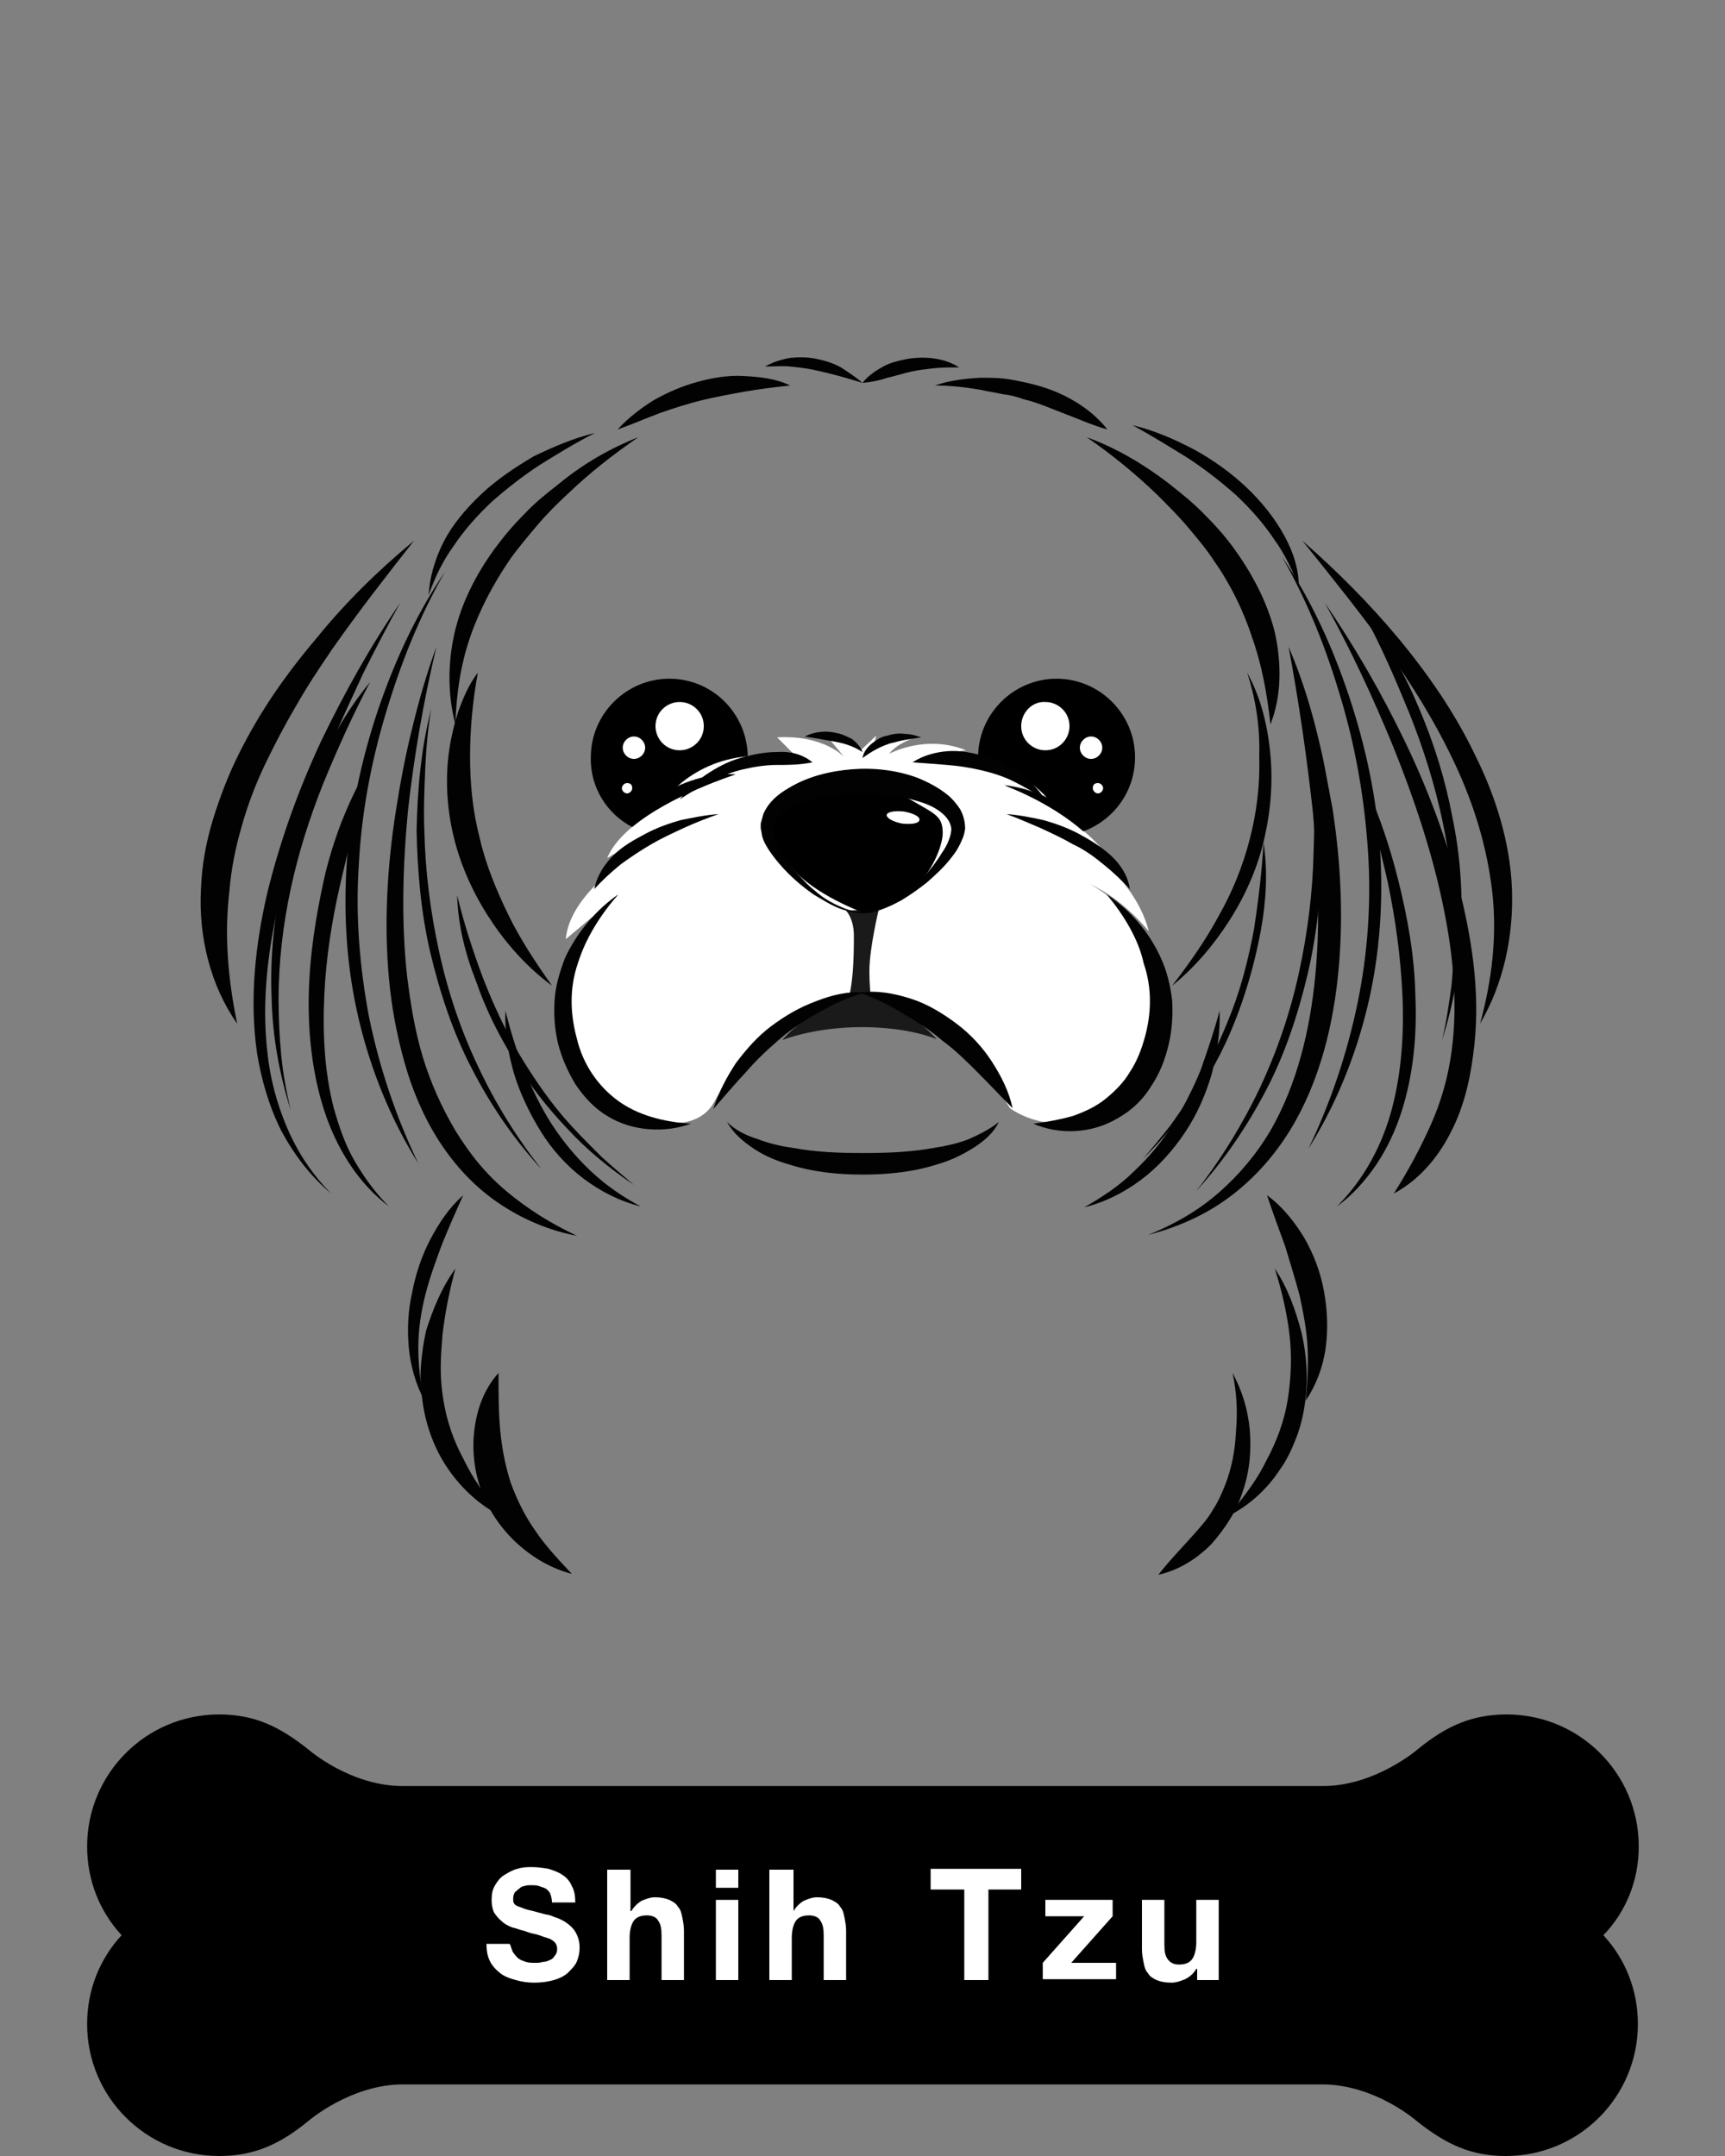 <?xml version="1.0" encoding="utf-8"?>
<!-- Generator: Adobe Illustrator 24.0.2, SVG Export Plug-In . SVG Version: 6.00 Build 0)  -->
<svg version="1.1" id="Layer_1" xmlns="http://www.w3.org/2000/svg" xmlns:xlink="http://www.w3.org/1999/xlink" x="0px" y="0px"
	 viewBox="0 0 200 250" style="enable-background:new 0 0 200 250;" xml:space="preserve">
<rect x="0" y="0" width="200" height="250" fill="#808080" stroke="none"/>
<style type="text/css">
	.st0{fill:#FFFFFF;}
	.st1{fill:#020202;}
	.st2{fill:#1A1A1A;}
</style>
<path class="st0" d="M125.9,129.6c-4.9,1.9-8.8-1.1-8.8-1.1s-8-13.4-17.1-13.4s-15.6,9.7-17.1,12.5c-1.4,2.8-4.5,2.6-4.5,2.6
	c-20.5-3.4-9.7-23.9-9.7-23.9l-3.1,2.6c0.6-6.8,11.9-12.2,11.9-12.2c-3.7,0.6-7.1,2.8-7.1,2.8c2.3-5.7,14.8-9.7,14.8-9.7
	c-3.4-0.3-6.8,1.4-6.8,1.4c6.8-6,14.7-2.7,14.7-2.7l-3-3c5.5-0.3,7.8,2.3,7.8,2.3l-2-2.4c0,0,2.4,0,4,1.5l1.7-1.6l-0.4,1.5
	c0,0,1.9-1.5,4.7-1.2c0,0-1.9,0.6-2.8,1.8c0,0,4.2-2.3,8.9-0.4l-3.3,0.5c0,0,7.7-0.5,12.6,4.9c0,0-2.1-1.1-4.9-1.4
	c0,0,7.3,2.6,11.5,7.6l-5.4-2.5c0,0,8.8,4.4,10.7,11.9c0,0-3-3.8-6.9-5.5c0,0,8.5,3.9,7.6,14.3C133.2,127.3,127.4,129,125.9,129.6z"
	/>
<path class="st1" d="M50,82.2c-0.4,2.3-0.6,4.7-0.7,7c-0.1,2.4-0.2,4.7-0.1,7.1c0.1,4.7,0.7,9.4,1.7,14s2.5,9.1,4.5,13.3
	c2,4.3,4.5,8.3,7.4,12l0,0l0,0c-3.2-3.5-5.9-7.4-8.1-11.7c-2.2-4.2-3.7-8.8-4.8-13.4c-1.1-4.7-1.5-9.4-1.6-14.2
	C48.4,91.6,48.8,86.8,50,82.2L50,82.2L50,82.2z"/>
<path class="st1" d="M51.6,66.3c-3,5.2-5.2,10.8-6.9,16.5s-2.8,11.6-3.1,17.5c-0.4,5.9,0.1,11.9,1.2,17.7c1.2,5.8,3.1,11.5,5.7,16.9
	l0,0l0,0c-3.2-5.1-5.5-10.8-6.9-16.7c-1.4-5.9-1.8-12-1.4-18.1c0.4-6,1.7-12,3.6-17.7C45.7,76.8,48.2,71.3,51.6,66.3L51.6,66.3
	L51.6,66.3z"/>
<path class="st1" d="M42.9,79.1c-2,3.8-3.8,7.8-5.4,11.7c-1.6,4-2.9,8.1-3.8,12.3c-0.9,4.2-1.4,8.5-1.4,12.8c0,2.1,0.1,4.3,0.3,6.4
	s0.6,4.3,1.1,6.4l0,0l0,0c-1.3-4.1-2.1-8.5-2.2-12.8c-0.2-4.4,0.2-8.7,1-13s2.1-8.5,3.8-12.5C38,86.3,40.1,82.5,42.9,79.1L42.9,79.1
	L42.9,79.1z"/>
<path class="st1" d="M53,103.8c0.8,3.3,1.8,6.4,3,9.6c1.2,3.1,2.6,6.1,4.3,9c1.7,2.8,3.6,5.6,5.9,8.1c1.1,1.2,2.3,2.4,3.5,3.6
	c1.2,1.1,2.5,2.2,3.8,3.3l0,0l0,0c-2.8-1.9-5.4-4-7.7-6.5c-2.3-2.4-4.4-5.1-6.2-8s-3.3-5.9-4.4-9.1C53.9,110.5,53.1,107.2,53,103.8
	L53,103.8L53,103.8z"/>
<path class="st1" d="M151.5,84.7c1.2,4.6,1.6,9.4,1.7,14.1c0,4.8-0.5,9.5-1.6,14.2c-1.1,4.6-2.6,9.2-4.8,13.4s-4.9,8.2-8.1,11.7l0,0
	l0,0c2.9-3.7,5.4-7.8,7.4-12c2-4.3,3.5-8.7,4.5-13.3c1-4.6,1.6-9.3,1.7-14c0.1-2.4,0.1-4.7-0.1-7.1C152.1,89.4,151.9,87,151.5,84.7
	L151.5,84.7L151.5,84.7z"/>
<path class="st1" d="M148.6,64.5c3.4,5,5.9,10.5,7.8,16.2c1.9,5.7,3.2,11.7,3.6,17.7c0.4,6,0,12.2-1.4,18.1s-3.7,11.6-6.9,16.7l0,0
	l0,0c2.6-5.4,4.5-11.1,5.7-16.9c1.2-5.8,1.6-11.8,1.2-17.7c-0.4-5.9-1.4-11.8-3.1-17.5C153.8,75.3,151.6,69.7,148.6,64.5L148.6,64.5
	L148.6,64.5z"/>
<path class="st1" d="M158,71c2.8,3.4,4.9,7.2,6.6,11.3c1.7,4,3,8.2,3.8,12.5c0.9,4.3,1.2,8.7,1,13c-0.1,4.4-0.9,8.7-2.2,12.8l0,0
	l0,0c0.5-2.1,0.8-4.2,1.1-6.4c0.2-2.1,0.3-4.3,0.3-6.4c0-4.3-0.5-8.6-1.4-12.8c-0.9-4.2-2.2-8.3-3.8-12.3
	C161.8,78.8,160.1,74.8,158,71L158,71L158,71z"/>
<path class="st1" d="M146.5,97.7c0.5,3.3,0.3,6.8-0.3,10.1c-0.6,3.3-1.5,6.6-2.7,9.8s-2.7,6.2-4.6,9c-1.8,2.8-4,5.4-6.4,7.8l0,0l0,0
	c1.1-1.3,2.2-2.6,3.2-3.9c1-1.4,1.9-2.7,2.8-4.2c1.7-2.9,3.1-5.9,4.3-9c1.2-3.1,2-6.4,2.6-9.6C145.9,104.4,146.3,101.1,146.5,97.7
	L146.5,97.7L146.5,97.7z"/>
<path class="st2" d="M99.9,115c0,0-6,1.9-9.2,5.6c0,0,3.7-1.5,9.2-1.5c5.6,0,8.7,1.4,8.7,1.4S104.6,116,99.9,115z"/>
<path class="st2" d="M101.2,117.3c0,0-0.4-2-0.4-4.7s1.1-7.2,1.1-7.2l-3.8,0.2c0,0,0.9,0.9,0.9,2.9s0,7.2-1.3,8.8L101.2,117.3z"/>
<path d="M109.3,96.6c0-2-0.9-2.2-3.6-3.8c-2.7-1.6-7.2-2-12.8-0.7c-5.6,1.3-3.6,5.4-1.1,8.5s8.2,5.2,8.2,5.2
	C106.8,105,109.3,98.6,109.3,96.6z"/>
<path class="st0" d="M106.6,95.1c-0.1,0.4-0.9,0.5-2,0.4c-1-0.2-1.8-0.6-1.8-1c0.1-0.4,1-0.5,2-0.4
	C105.9,94.3,106.7,94.7,106.6,95.1z"/>
<g>
	<path class="st1" d="M53.7,138.6c-0.9,2-1.7,3.8-2.5,5.8c-0.7,1.9-1.4,3.8-1.9,5.8s-0.8,4-0.8,6s0.2,4.1,0.7,6.2l0,0l0,0
		c-1-1.9-1.6-4-1.8-6.1c-0.2-2.2-0.1-4.3,0.4-6.5c0.4-2.1,1.1-4.2,2.1-6.1C50.9,141.8,52.1,140,53.7,138.6L53.7,138.6L53.7,138.6z"
		/>
	<path class="st1" d="M52.8,147.1c-0.7,2.6-1.2,5.1-1.5,7.7c-0.1,1.3-0.2,2.5-0.2,3.8s0.1,2.5,0.3,3.7c0.4,2.5,1.2,4.8,2.4,7
		c1.1,2.3,2.6,4.3,4.3,6.5l0,0l0,0c-2.4-1.2-4.5-3.1-6.1-5.4c-1.6-2.3-2.6-5-3-7.8c-0.2-1.4-0.3-2.8-0.2-4.2s0.3-2.7,0.6-4.1
		C50.2,151.8,51.2,149.3,52.8,147.1L52.8,147.1L52.8,147.1z"/>
	<path class="st1" d="M57.8,159.2c0,2.4,0,4.6,0.2,6.7c0.2,2.1,0.6,4.1,1.2,6c0.7,1.9,1.6,3.8,2.8,5.5c1.2,1.8,2.7,3.4,4.3,5.1l0,0
		l0,0c-2.3-0.6-4.4-1.8-6.2-3.4c-1.8-1.6-3.3-3.7-4.2-6s-1.2-4.9-0.9-7.3S56.1,161.1,57.8,159.2L57.8,159.2L57.8,159.2z"/>
	<path class="st1" d="M146.9,138.6c1.8,1.3,3.2,3.1,4.3,4.9c1.1,1.9,1.9,4,2.3,6.2c0.4,2.2,0.5,4.4,0.2,6.6
		c-0.3,2.2-1.1,4.3-2.3,6.1l0,0l0,0c0.2-2.2,0.3-4.2,0.2-6.2s-0.5-4-0.9-5.9c-0.5-1.9-1.1-3.8-1.7-5.8
		C148.3,142.6,147.6,140.7,146.9,138.6L146.9,138.6L146.9,138.6z"/>
	<path class="st1" d="M147.8,147.1c1.5,2.2,2.4,4.8,3.1,7.4c0.6,2.6,0.8,5.4,0.4,8.2c-0.2,1.4-0.5,2.7-1,4s-1.1,2.6-1.9,3.7
		c-1.5,2.3-3.6,4.2-6,5.4l0,0l0,0c1.7-2.1,3.3-4.1,4.4-6.4c1.2-2.2,2.1-4.6,2.5-7.1s0.5-5.1,0.2-7.6
		C149.2,152.2,148.6,149.6,147.8,147.1L147.8,147.1L147.8,147.1z"/>
	<path class="st1" d="M142.9,159.2c1.1,2,1.8,4.3,2,6.6s0,4.8-0.8,7.1c-0.7,2.3-2.1,4.4-3.7,6.2c-1.7,1.7-3.8,3-6.1,3.5l0,0l0,0
		c1.5-1.9,3-3.4,4.4-5c0.7-0.8,1.4-1.6,1.9-2.5c0.6-0.9,1-1.8,1.4-2.8c0.8-2,1.2-4.1,1.3-6.3C143.5,163.7,143.4,161.5,142.9,159.2
		L142.9,159.2L142.9,159.2z"/>
</g>
<g>
	<g>
		<path d="M73.3,95.9c4.4-3.7,12-6.1,12-6.1c-3.4-0.3-6.8,1.4-6.8,1.4c2.7-2.4,5.7-3.3,8.2-3.5c-0.1-5-4.1-9-9.1-9s-9.1,4.1-9.1,9.1
			C68.4,91.3,70.4,94.4,73.3,95.9z"/>
		<path d="M76.4,96.8c0.2,0,0.4,0,0.6,0c0.4-0.2,0.6-0.3,0.6-0.3C77.2,96.6,76.8,96.7,76.4,96.8z"/>
	</g>
	<g>
		<path class="st0" d="M81.6,84.2c0,1.6-1.3,2.8-2.8,2.8c-1.6,0-2.8-1.3-2.8-2.8c0-1.6,1.3-2.8,2.8-2.8S81.6,82.6,81.6,84.2z"/>
		<path class="st0" d="M74.8,86.7c0,0.7-0.6,1.3-1.3,1.3c-0.7,0-1.3-0.6-1.3-1.3c0-0.7,0.6-1.3,1.3-1.3C74.2,85.4,74.8,86,74.8,86.7
			z"/>
		<path class="st0" d="M73.3,91.4c0,0.3-0.3,0.6-0.6,0.6c-0.3,0-0.6-0.3-0.6-0.6c0-0.3,0.3-0.6,0.6-0.6C73.1,90.8,73.3,91,73.3,91.4
			z"/>
	</g>
</g>
<g>
	<g>
		<path d="M121.4,92.5c0,0-2.1-1.1-4.9-1.4c0,0,5.1,1.8,9.1,5.3c3.5-1.3,6-4.6,6-8.6c0-5-4.1-9.1-9.1-9.1s-9.1,4.1-9.1,9.1
			c0,0.1,0,0.2,0,0.3C115.9,88.6,119,89.9,121.4,92.5z"/>
		<path d="M122.5,96.2c0,0,0.4,0.2,1.1,0.6c0.1,0,0.1,0,0.2,0L122.5,96.2z"/>
	</g>
	<g>
		<path class="st0" d="M118.4,84.2c0,1.6,1.3,2.8,2.8,2.8c1.6,0,2.8-1.3,2.8-2.8c0-1.6-1.3-2.8-2.8-2.8
			C119.7,81.3,118.4,82.6,118.4,84.2z"/>
		<path class="st0" d="M125.2,86.7c0,0.7,0.6,1.3,1.3,1.3c0.7,0,1.3-0.6,1.3-1.3c0-0.7-0.6-1.3-1.3-1.3
			C125.8,85.4,125.2,86,125.2,86.7z"/>
		<path class="st0" d="M126.7,91.4c0,0.3,0.3,0.6,0.6,0.6c0.3,0,0.6-0.3,0.6-0.6c0-0.3-0.3-0.6-0.6-0.6
			C126.9,90.8,126.7,91,126.7,91.4z"/>
	</g>
</g>
<path class="st1" d="M111.9,96.1c-0.1,0.8-0.4,1.4-0.7,2c-0.3,0.6-0.7,1.1-1.1,1.6c-0.8,1-1.7,1.8-2.6,2.6c-1,0.8-2,1.5-3,2.1
	c-1.1,0.6-2.2,1.1-3.4,1.4c-1.2,0.3-2.4,0-3.6-0.4c-1.1-0.4-2.2-1.1-3.2-1.7c-2-1.4-3.8-3.1-5.2-5.2c-0.3-0.5-0.7-1.1-0.8-1.9
	c0-0.2-0.1-0.4-0.1-0.6v-0.2v-0.3c0.1-0.4,0.2-0.7,0.3-1.1c0.6-1.4,1.7-2.3,2.9-3c2.3-1.4,4.9-2,7.4-2.2s5.2,0.1,7.6,1
	c1.2,0.5,2.4,1.1,3.5,2c0.5,0.4,1,1,1.4,1.6C111.7,94.5,111.9,95.3,111.9,96.1L111.9,96.1z M110.3,96.1c-0.1-0.9-0.7-1.6-1.6-2.2
	s-1.9-0.9-3-1.2c-1.1-0.3-2.2-0.4-3.3-0.6c-0.6,0-1.1-0.1-1.7-0.1s-1.1,0-1.7,0c-2.3,0.1-4.6,0.4-6.6,1.3c-1,0.4-1.9,1-2.4,1.8
	c-0.1,0.2-0.2,0.4-0.3,0.6v0.1V96c0,0.1,0,0.2,0,0.3c0,0.5,0.2,1,0.4,1.5c0.5,1,1.1,2,1.9,3c0.8,0.9,1.6,1.8,2.5,2.5
	c0.9,0.8,1.9,1.4,3.1,1.9c1.1,0.5,2.3,0.7,3.5,0.4c2.4-0.6,4.3-2.2,6-3.9c0.8-0.9,1.5-1.8,2.1-2.8C109.8,98.1,110.3,96.9,110.3,96.1
	L110.3,96.1z"/>
<path class="st1" d="M100,44.4c-1.9-0.6-3.7-1.1-5.6-1.5c-0.9-0.2-1.8-0.3-2.8-0.4c-0.9-0.1-1.9,0-2.9,0l0,0l0,0
	c0.9-0.5,1.8-0.8,2.9-1c1-0.1,2-0.1,3,0.1c1,0.2,2,0.5,2.9,1C98.4,43.2,99.2,43.7,100,44.4L100,44.4L100,44.4z"/>
<path class="st1" d="M91.6,44.7c-1.8,0.2-3.5,0.4-5.2,0.7s-3.3,0.6-5,1c-1.6,0.4-3.2,0.9-4.9,1.5c-1.6,0.6-3.2,1.3-4.9,1.9l0,0l0,0
	c1.2-1.3,2.6-2.4,4.2-3.4c1.6-0.9,3.2-1.6,5-2.1s3.6-0.8,5.4-0.7C88.1,43.7,90,43.9,91.6,44.7L91.6,44.7L91.6,44.7z"/>
<path class="st1" d="M74,50.7c-2.9,2-5.6,4.1-8.1,6.5c-1.3,1.2-2.5,2.4-3.6,3.7c-1.1,1.3-2.2,2.6-3.2,4c-1.9,2.8-3.5,5.8-4.6,9
	s-1.6,6.6-1.7,10.1l0,0l0,0c-0.9-3.4-0.9-7.1-0.1-10.6c0.8-3.5,2.5-6.8,4.6-9.7c1.1-1.5,2.2-2.8,3.5-4.1c1.2-1.3,2.6-2.4,4-3.5
	C67.6,53.8,70.7,52,74,50.7L74,50.7L74,50.7z"/>
<path class="st1" d="M55.4,78c-0.6,3.3-0.9,6.5-0.9,9.7s0.3,6.3,1.1,9.4c0.7,3.1,1.9,6,3.3,8.9c1.4,2.9,3.2,5.6,5.1,8.3l0,0l0,0
	c-2.7-2-5-4.5-6.9-7.3s-3.4-5.9-4.3-9.2c-0.9-3.3-1.2-6.8-0.8-10.2c0.2-1.7,0.6-3.4,1.1-5C53.7,80.9,54.4,79.3,55.4,78L55.4,78
	L55.4,78z"/>
<path class="st1" d="M48,62.7c-3.3,4.2-6.5,8.3-9.5,12.6c-1.5,2.2-2.9,4.3-4.2,6.6c-1.3,2.2-2.5,4.5-3.6,6.8s-2,4.7-2.7,7.2
	c-0.7,2.4-1.2,4.9-1.4,7.4c-0.6,5-0.2,10.1,0.9,15.4l0,0l0,0c-3.1-4.4-4.5-10.1-4.2-15.6c0.1-2.8,0.6-5.5,1.4-8.1s1.8-5.2,3-7.6
	s2.6-4.8,4.1-7S35,76,36.7,74C40.1,69.8,43.9,66.1,48,62.7L48,62.7L48,62.7z"/>
<path class="st1" d="M46.4,69.9c-1.5,2.7-2.9,5.4-4.3,8.2c-1.3,2.8-2.6,5.6-3.8,8.4c-2.3,5.7-4.4,11.5-5.8,17.4
	c-1.4,5.9-2.2,12.1-1.5,18.1c0.3,3,1.1,6,2.3,8.8s2.9,5.4,5.1,7.6l0,0l0,0c-2.4-2-4.3-4.5-5.8-7.3c-1.4-2.8-2.3-5.9-2.8-9
	c-0.9-6.2-0.2-12.6,1.2-18.6c1.5-6.1,3.6-11.9,6.2-17.5C39.9,80.4,42.9,75,46.4,69.9L46.4,69.9L46.4,69.9z"/>
<path class="st1" d="M42.5,89.3c-0.9,4.4-2,8.7-3,13s-1.7,8.7-1.9,13.1s0,8.8,1.1,13.1c0.6,2.1,1.3,4.2,2.4,6.1
	c1.1,1.9,2.4,3.7,4,5.3l0,0l0,0c-3.6-2.7-6.1-6.8-7.5-11.1s-1.9-9-1.8-13.5c0.1-4.5,0.8-9,1.8-13.5c0.5-2.2,1.2-4.4,2-6.5
	C40.4,93.3,41.3,91.3,42.5,89.3L42.5,89.3L42.5,89.3z"/>
<path class="st1" d="M50.6,75c-1.5,6.3-2.6,12.7-3.3,19c-0.6,6.4-0.8,12.8-0.1,19.2c0.4,3.2,0.9,6.3,1.8,9.3c0.9,3,2.2,5.9,3.8,8.6
	c0.8,1.3,1.7,2.6,2.7,3.8s2.1,2.3,3.3,3.3c2.4,2,5.1,3.7,8.1,5.1l0,0l0,0c-3.2-0.6-6.3-1.9-9.1-3.8c-2.8-1.9-5.1-4.4-6.9-7.2
	c-1.8-2.8-3.1-5.9-4-9.1c-0.9-3.2-1.5-6.4-1.8-9.7c-0.6-6.5-0.2-13.1,0.8-19.5c0.5-3.2,1.1-6.4,1.9-9.6C48.6,81.1,49.5,78,50.6,75
	L50.6,75L50.6,75z"/>
<path class="st1" d="M58.6,117.2c0.6,2.4,1.3,4.7,2.2,6.9s1.9,4.3,3.2,6.3c1.3,2,2.8,3.8,4.5,5.4c1.7,1.6,3.7,3,5.8,4.1l0,0l0,0
	c-2.4-0.6-4.6-1.7-6.6-3.2s-3.7-3.4-5-5.5c-1.3-2.1-2.4-4.4-3.1-6.7C58.9,122.1,58.5,119.6,58.6,117.2L58.6,117.2L58.6,117.2z"/>
<path class="st1" d="M100,87.2c-1.1-0.7-2.1-1-3.2-1.2c-0.6-0.1-1.1-0.2-1.7-0.3c-0.6-0.1-1.2-0.2-1.8-0.3l0,0l0,0
	c1.2-0.6,2.5-0.7,3.7-0.4c0.6,0.1,1.2,0.4,1.8,0.7C99.3,86.1,99.8,86.6,100,87.2L100,87.2L100,87.2z"/>
<path class="st1" d="M94.2,88.4c-1.5,0.3-2.8,0.3-4.1,0.3c-1.3,0-2.6,0.2-3.9,0.5s-2.6,0.8-3.8,1.4c-1.2,0.6-2.4,1.3-3.6,2.1l0,0
	l0,0c0.9-1.1,1.9-2.1,3.1-2.9s2.5-1.5,3.9-1.9s2.8-0.7,4.3-0.7C91.5,87.1,93,87.4,94.2,88.4L94.2,88.4L94.2,88.4z"/>
<path class="st1" d="M83.3,94.4c-1.4,0.5-2.7,1-4,1.6s-2.6,1.2-3.8,1.9c-1.2,0.7-2.4,1.5-3.5,2.3c-1.1,0.9-2.1,1.8-3.1,2.9l0,0l0,0
	c0.3-1.5,1.1-2.8,2.2-3.9s2.4-1.8,3.7-2.5c1.3-0.7,2.7-1.2,4.1-1.6C80.4,94.8,81.8,94.5,83.3,94.4L83.3,94.4L83.3,94.4z"/>
<path class="st1" d="M71.7,103.7c-2.1,2.4-3.8,5.1-4.7,8c-1,2.9-0.9,5.9-0.1,8.8c0.7,2.9,2.4,5.4,4.7,7.1c2.3,1.7,5.3,2.5,8.5,2.7
	l0,0l0,0c-3,1.1-6.8,0.9-9.7-0.9c-1.5-0.9-2.7-2.2-3.7-3.7c-0.9-1.5-1.6-3.1-2-4.7c-0.4-1.7-0.5-3.3-0.4-5s0.6-3.3,1.2-4.9
	C66.9,108.1,69.1,105.5,71.7,103.7L71.7,103.7L71.7,103.7z"/>
<path class="st1" d="M100.3,115.1c-1.9,0.5-3.6,1.3-5.2,2.2c-1.6,0.9-3.2,1.9-4.6,3.1s-2.8,2.5-4,3.9c-1.3,1.4-2.5,2.8-3.8,4.3l0,0
	l0,0c0.6-1.9,1.5-3.6,2.6-5.3c1.2-1.6,2.5-3.1,4.1-4.3s3.3-2.2,5.2-2.9C96.4,115.4,98.3,114.9,100.3,115.1L100.3,115.1L100.3,115.1z
	"/>
<path class="st1" d="M100,44.4c0.6-0.8,1.5-1.4,2.4-1.9s1.9-0.7,2.9-0.9c2-0.3,4.2-0.1,5.9,1l0,0l0,0c-1,0-2,0-2.9,0.1
	s-1.8,0.2-2.7,0.4c-0.9,0.2-1.8,0.5-2.7,0.7C102,44.1,101.1,44.3,100,44.4L100,44.4L100,44.4z"/>
<path class="st1" d="M108.4,44.7c1.7-0.6,3.5-0.8,5.3-0.9c0.9,0,1.8,0,2.7,0.1c0.9,0.1,1.8,0.3,2.7,0.5c1.8,0.4,3.5,1,5.1,1.9
	s3,2,4.2,3.5l0,0l0,0c-1.8-0.5-3.3-1.2-4.9-1.8s-3.1-1.3-4.8-1.7c-0.8-0.3-1.6-0.5-2.5-0.6c-0.8-0.2-1.7-0.3-2.5-0.5
	C111.9,44.9,110.2,44.7,108.4,44.7L108.4,44.7L108.4,44.7z"/>
<path class="st1" d="M126,50.7c3.3,1.2,6.4,3,9.3,5.2c1.4,1.1,2.8,2.2,4.1,3.5s2.5,2.6,3.6,4.1c2.1,2.9,3.9,6.2,4.8,9.8
	c0.8,3.6,0.8,7.4-0.5,10.7l0,0l0,0c-0.4-3.6-1-6.9-2.1-10c-1-3.1-2.5-6.2-4.4-8.9c-0.9-1.4-2-2.7-3.1-4s-2.3-2.5-3.5-3.7
	C131.6,54.9,128.9,52.7,126,50.7L126,50.7L126,50.7z"/>
<path class="st1" d="M144.6,78c1.6,2.9,2.4,6.2,2.7,9.6c0.3,3.3,0,6.7-0.8,10s-2.2,6.4-4,9.2c-1.8,2.8-4,5.4-6.6,7.5l0,0l0,0
	c2-2.6,3.9-5.3,5.4-8.1c1.6-2.8,2.8-5.8,3.6-8.9s1.2-6.3,1.1-9.6C146.1,84.3,145.6,81.1,144.6,78L144.6,78L144.6,78z"/>
<path class="st1" d="M151,62.7c4,3.5,7.8,7.3,11.2,11.4s6.5,8.6,8.8,13.4c2.4,4.8,4.1,10.2,4.3,15.6c0.2,5.5-1,11-3.7,15.6l0,0l0,0
	c1.4-5.1,2-10.3,1.4-15.4s-2.1-10-4.3-14.7s-4.9-9.1-8-13.4C157.6,70.9,154.3,66.8,151,62.7L151,62.7L151,62.7z"/>
<path class="st1" d="M153.6,69.9c3.5,5.1,6.6,10.5,9.3,16.1s4.9,11.5,6.4,17.5c1.5,6.1,2.4,12.4,1.5,18.8c-0.4,3.2-1.2,6.4-2.7,9.2
	c-1.5,2.9-3.7,5.4-6.5,6.9l0,0l0,0c1.7-2.7,3.1-5.3,4.3-8s2-5.5,2.4-8.5c0.8-5.9,0.1-12-1.2-17.9s-3.3-11.8-5.6-17.5
	C159.2,80.9,156.6,75.3,153.6,69.9L153.6,69.9L153.6,69.9z"/>
<path class="st1" d="M157.5,89.3c2,4,3.5,8.3,4.6,12.7c1.1,4.4,1.9,8.8,2,13.4c0.2,4.5-0.2,9.1-1.6,13.5c-0.7,2.2-1.7,4.3-2.9,6.1
	c-1.3,1.9-2.8,3.6-4.6,4.9l0,0l0,0c3.2-3.2,5.3-7.2,6.4-11.4c1.1-4.2,1.4-8.7,1.2-13.1s-0.8-8.8-1.7-13.1
	C159.9,97.9,158.8,93.6,157.5,89.3L157.5,89.3L157.5,89.3z"/>
<path class="st1" d="M149.4,75c1.3,3,2.3,6.1,3.1,9.2c0.4,1.6,0.8,3.2,1.1,4.8c0.3,1.6,0.6,3.2,0.9,4.8c1,6.5,1.3,13.1,0.6,19.6
	c-0.7,6.5-2.5,13.2-6.2,18.7c-1.9,2.8-4.2,5.2-6.9,7.1c-2.7,1.9-5.8,3.2-8.9,4l0,0l0,0c3-1.2,5.8-2.8,8.2-4.9c2.4-2.1,4.4-4.5,6-7.2
	c3.1-5.4,4.6-11.7,5.2-18c0.6-6.3,0.3-12.7-0.3-19.1C151.5,87.7,150.6,81.4,149.4,75L149.4,75L149.4,75z"/>
<path class="st1" d="M141.4,117.2c0.1,2.5-0.3,4.9-0.9,7.3c-0.7,2.4-1.7,4.7-3.1,6.8c-1.4,2.1-3.1,4-5.1,5.5s-4.2,2.6-6.6,3.2l0,0
	l0,0c2.1-1.2,4.1-2.5,5.8-4.2c1.7-1.6,3.2-3.4,4.5-5.4c1.2-2,2.3-4.1,3.2-6.3C140,121.8,140.8,119.5,141.4,117.2L141.4,117.2
	L141.4,117.2z"/>
<path class="st1" d="M100,87.9c0.1-0.7,0.6-1.3,1.1-1.7c0.5-0.4,1.1-0.8,1.8-0.9c0.6-0.2,1.3-0.3,2-0.2c0.7,0,1.3,0.2,1.9,0.4l0,0
	l0,0c-0.6,0.1-1.3,0.2-1.9,0.3c-0.6,0.1-1.2,0.3-1.7,0.4C102,86.6,101.1,87.1,100,87.9L100,87.9L100,87.9z"/>
<path class="st1" d="M105.8,88.4c1.2-0.8,2.7-1.2,4.1-1.3c1.5-0.1,2.9,0.2,4.3,0.6s2.7,1.1,3.9,1.9c1.2,0.8,2.2,1.8,3,3l0,0l0,0
	c-1.2-0.7-2.4-1.4-3.6-2s-2.5-1-3.8-1.3s-2.6-0.5-3.9-0.6C108.6,88.6,107.3,88.5,105.8,88.4L105.8,88.4L105.8,88.4z"/>
<path class="st1" d="M116.7,94.4c1.5,0.1,2.9,0.4,4.3,0.7c1.4,0.4,2.8,0.9,4.1,1.6c1.3,0.7,2.6,1.5,3.7,2.5s2,2.4,2.2,3.9l0,0l0,0
	c-1-1.1-2-2-3.1-2.9s-2.2-1.7-3.5-2.3c-1.2-0.7-2.5-1.3-3.8-1.9C119.4,95.5,118.1,94.9,116.7,94.4L116.7,94.4L116.7,94.4z"/>
<path class="st1" d="M128.3,103.7c2.7,1.8,4.9,4.3,6.3,7.4c0.7,1.5,1.1,3.2,1.3,4.9c0.1,1.7,0,3.4-0.4,5.1c-0.4,1.7-1,3.3-2,4.8
	c-0.9,1.5-2.2,2.8-3.8,3.7c-3.1,1.9-6.9,2-9.9,0.7l0,0l0,0c1.6-0.2,3.2-0.5,4.6-0.9c1.4-0.5,2.7-1.1,3.8-2s2.1-1.9,2.8-3.1
	c0.8-1.2,1.3-2.5,1.7-3.9c0.8-2.8,0.9-5.8-0.1-8.7C132,108.9,130.3,106.1,128.3,103.7L128.3,103.7L128.3,103.7z"/>
<path class="st1" d="M99.7,115.1c2-0.3,4,0.1,5.9,0.7s3.7,1.7,5.3,2.9c1.6,1.2,3,2.7,4.1,4.4s2,3.5,2.4,5.4l0,0l0,0
	c-1.4-1.4-2.7-2.8-4-4.1s-2.6-2.6-4.1-3.7c-1.4-1.2-2.9-2.2-4.5-3.1C103.2,116.6,101.6,115.8,99.7,115.1L99.7,115.1L99.7,115.1z"/>
<path class="st1" d="M115.8,130.1c-0.6,1.3-1.8,2.3-3.1,3.1c-1.3,0.8-2.6,1.4-4,1.8c-2.8,0.9-5.7,1.2-8.7,1.2
	c-2.9,0-5.8-0.3-8.6-1.2c-1.4-0.4-2.8-1-4-1.8s-2.4-1.8-3.1-3.1l0,0l0,0c1,1,2.3,1.6,3.6,2c1.3,0.5,2.6,0.8,4,1
	c2.7,0.5,5.4,0.6,8.2,0.6c2.7,0,5.5-0.1,8.2-0.6c1.3-0.2,2.7-0.5,4-1C113.4,131.6,114.7,131,115.8,130.1
	C115.7,130.1,115.8,130.1,115.8,130.1L115.8,130.1z"/>
<path d="M190,214.1c0-8.5-6.9-15.3-15.3-15.3c-4,0-7,1.3-10.4,4.1c0,0-4.9,4.2-10.9,4.2H100H46.7c-6.1,0-10.9-4.2-10.9-4.2
	c-3.5-2.8-6.4-4.1-10.4-4.1c-8.5,0-15.3,6.9-15.3,15.3c0,4,1.5,7.6,4,10.3c-2.5,2.7-4,6.3-4,10.3c0,8.5,6.9,15.3,15.3,15.3
	c4,0,7-1.3,10.4-4.1c0,0,4.9-4.2,10.9-4.2H100h53.3c6.1,0,10.9,4.2,10.9,4.2c3.5,2.8,6.4,4.1,10.4,4.1c8.5,0,15.3-6.9,15.3-15.3
	c0-4-1.5-7.6-4-10.3C188.5,221.7,190,218.1,190,214.1z"/>
<g>
	<g>
		<g>
			<path class="st0" d="M59.5,226.4c0.2,0.3,0.4,0.5,0.6,0.7c0.3,0.2,0.6,0.3,0.9,0.4c0.3,0.1,0.7,0.1,1.1,0.1c0.3,0,0.5,0,0.8-0.1
				c0.3,0,0.6-0.1,0.8-0.2c0.3-0.1,0.5-0.3,0.6-0.5c0.2-0.2,0.3-0.5,0.3-0.8s-0.1-0.6-0.3-0.8c-0.2-0.2-0.5-0.4-0.9-0.5
				s-0.8-0.3-1.2-0.4c-0.5-0.1-0.9-0.2-1.4-0.4c-0.5-0.1-0.9-0.3-1.4-0.4c-0.5-0.2-0.9-0.4-1.2-0.7c-0.4-0.3-0.6-0.6-0.9-1
				c-0.2-0.4-0.3-0.9-0.3-1.5c0-0.7,0.1-1.2,0.4-1.7c0.3-0.5,0.6-0.9,1.1-1.2s1-0.6,1.5-0.7c0.6-0.2,1.1-0.2,1.7-0.2
				c0.7,0,1.3,0.1,1.9,0.2c0.6,0.2,1.2,0.4,1.6,0.7c0.5,0.3,0.9,0.8,1.1,1.3c0.3,0.5,0.4,1.2,0.4,1.9H64c0-0.4-0.1-0.7-0.2-1
				c-0.1-0.3-0.3-0.4-0.5-0.6c-0.2-0.1-0.5-0.2-0.8-0.3s-0.6-0.1-1-0.1c-0.2,0-0.5,0-0.7,0.1c-0.2,0-0.4,0.1-0.6,0.3
				c-0.2,0.1-0.3,0.3-0.5,0.4c-0.1,0.2-0.2,0.4-0.2,0.7s0,0.5,0.1,0.6c0.1,0.2,0.3,0.3,0.6,0.4c0.3,0.1,0.7,0.3,1.2,0.4
				c0.5,0.1,1.1,0.3,1.9,0.5c0.2,0,0.6,0.1,1,0.3c0.4,0.1,0.8,0.3,1.3,0.6c0.4,0.3,0.8,0.6,1.1,1.1c0.3,0.5,0.5,1.1,0.5,1.8
				c0,0.6-0.1,1.1-0.3,1.6c-0.2,0.5-0.6,0.9-1,1.3c-0.4,0.4-1,0.7-1.7,0.9c-0.7,0.2-1.4,0.3-2.3,0.3c-0.7,0-1.4-0.1-2.1-0.3
				c-0.7-0.2-1.3-0.4-1.8-0.8c-0.5-0.4-0.9-0.8-1.2-1.4c-0.3-0.6-0.4-1.3-0.4-2h2.7C59.3,225.8,59.3,226.1,59.5,226.4z"/>
			<path class="st0" d="M73.1,216.8v4.8h0.1c0.3-0.5,0.7-0.9,1.2-1.2c0.5-0.2,1-0.4,1.5-0.4c0.7,0,1.2,0.1,1.7,0.3
				c0.4,0.2,0.8,0.4,1,0.8c0.3,0.3,0.4,0.7,0.5,1.2s0.2,1,0.2,1.6v5.7h-2.6v-5.2c0-0.8-0.1-1.3-0.4-1.7c-0.2-0.4-0.7-0.6-1.3-0.6
				c-0.7,0-1.2,0.2-1.5,0.6c-0.3,0.4-0.5,1.1-0.5,2v4.9h-2.6v-12.8L73.1,216.8L73.1,216.8z"/>
			<path class="st0" d="M83,218.9v-2.1h2.6v2.1H83z M85.6,220.3v9.3H83v-9.3H85.6z"/>
			<path class="st0" d="M92,216.8v4.8l0,0c0.3-0.5,0.7-0.9,1.2-1.2c0.5-0.2,1-0.4,1.5-0.4c0.7,0,1.2,0.1,1.7,0.3
				c0.4,0.2,0.8,0.4,1,0.8c0.3,0.3,0.4,0.7,0.5,1.2s0.2,1,0.2,1.6v5.7h-2.6v-5.2c0-0.8-0.1-1.3-0.4-1.7c-0.2-0.4-0.7-0.6-1.3-0.6
				c-0.7,0-1.2,0.2-1.5,0.6c-0.3,0.4-0.5,1.1-0.5,2v4.9h-2.6v-12.8L92,216.8L92,216.8z"/>
			<path class="st0" d="M107.9,219.1v-2.4h10.5v2.4h-3.8v10.5h-2.8v-10.5H107.9z"/>
			<path class="st0" d="M125.7,222.2h-4.5v-1.9h7.8v1.9l-4.8,5.4h5.2v1.9h-8.5v-1.9L125.7,222.2z"/>
			<path class="st0" d="M138.8,229.6v-1.3h-0.1c-0.3,0.5-0.7,0.9-1.3,1.2c-0.5,0.2-1,0.4-1.6,0.4c-0.7,0-1.2-0.1-1.7-0.3
				c-0.4-0.2-0.8-0.4-1-0.8c-0.3-0.3-0.4-0.7-0.5-1.2s-0.2-1-0.2-1.6v-5.7h2.6v5.2c0,0.8,0.1,1.3,0.4,1.7s0.7,0.6,1.3,0.6
				c0.7,0,1.2-0.2,1.5-0.6c0.3-0.4,0.5-1.1,0.5-2v-4.9h2.6v9.3L138.8,229.6L138.8,229.6z"/>
		</g>
	</g>
</g>
<path class="st1" d="M131.3,49.3c2.5,0.6,4.8,1.6,7.1,2.8c2.2,1.2,4.3,2.7,6.1,4.4c1.8,1.7,3.3,3.6,4.4,5.6c1.1,2,1.7,4,1.7,6.1l0,0
	l0,0c-0.7-2-1.6-3.9-2.9-5.7c-1.2-1.8-2.7-3.5-4.4-5.1c-1.7-1.5-3.6-3-5.6-4.3C135.6,51.8,133.5,50.5,131.3,49.3L131.3,49.3
	L131.3,49.3z"/>
<path class="st1" d="M69,50.2L69,50.2c-2.2,1.1-4.3,2.4-6.4,3.7c-2,1.3-3.9,2.8-5.6,4.3c-1.7,1.6-3.2,3.3-4.4,5.1
	c-1.3,1.8-2.2,3.7-2.9,5.7l0,0l0,0c0.1-2,0.7-4.1,1.7-6.1s2.6-3.9,4.4-5.6c1.8-1.7,3.9-3.1,6.1-4.4C64.2,51.8,66.5,50.8,69,50.2
	L69,50.2z"/>
</svg>
